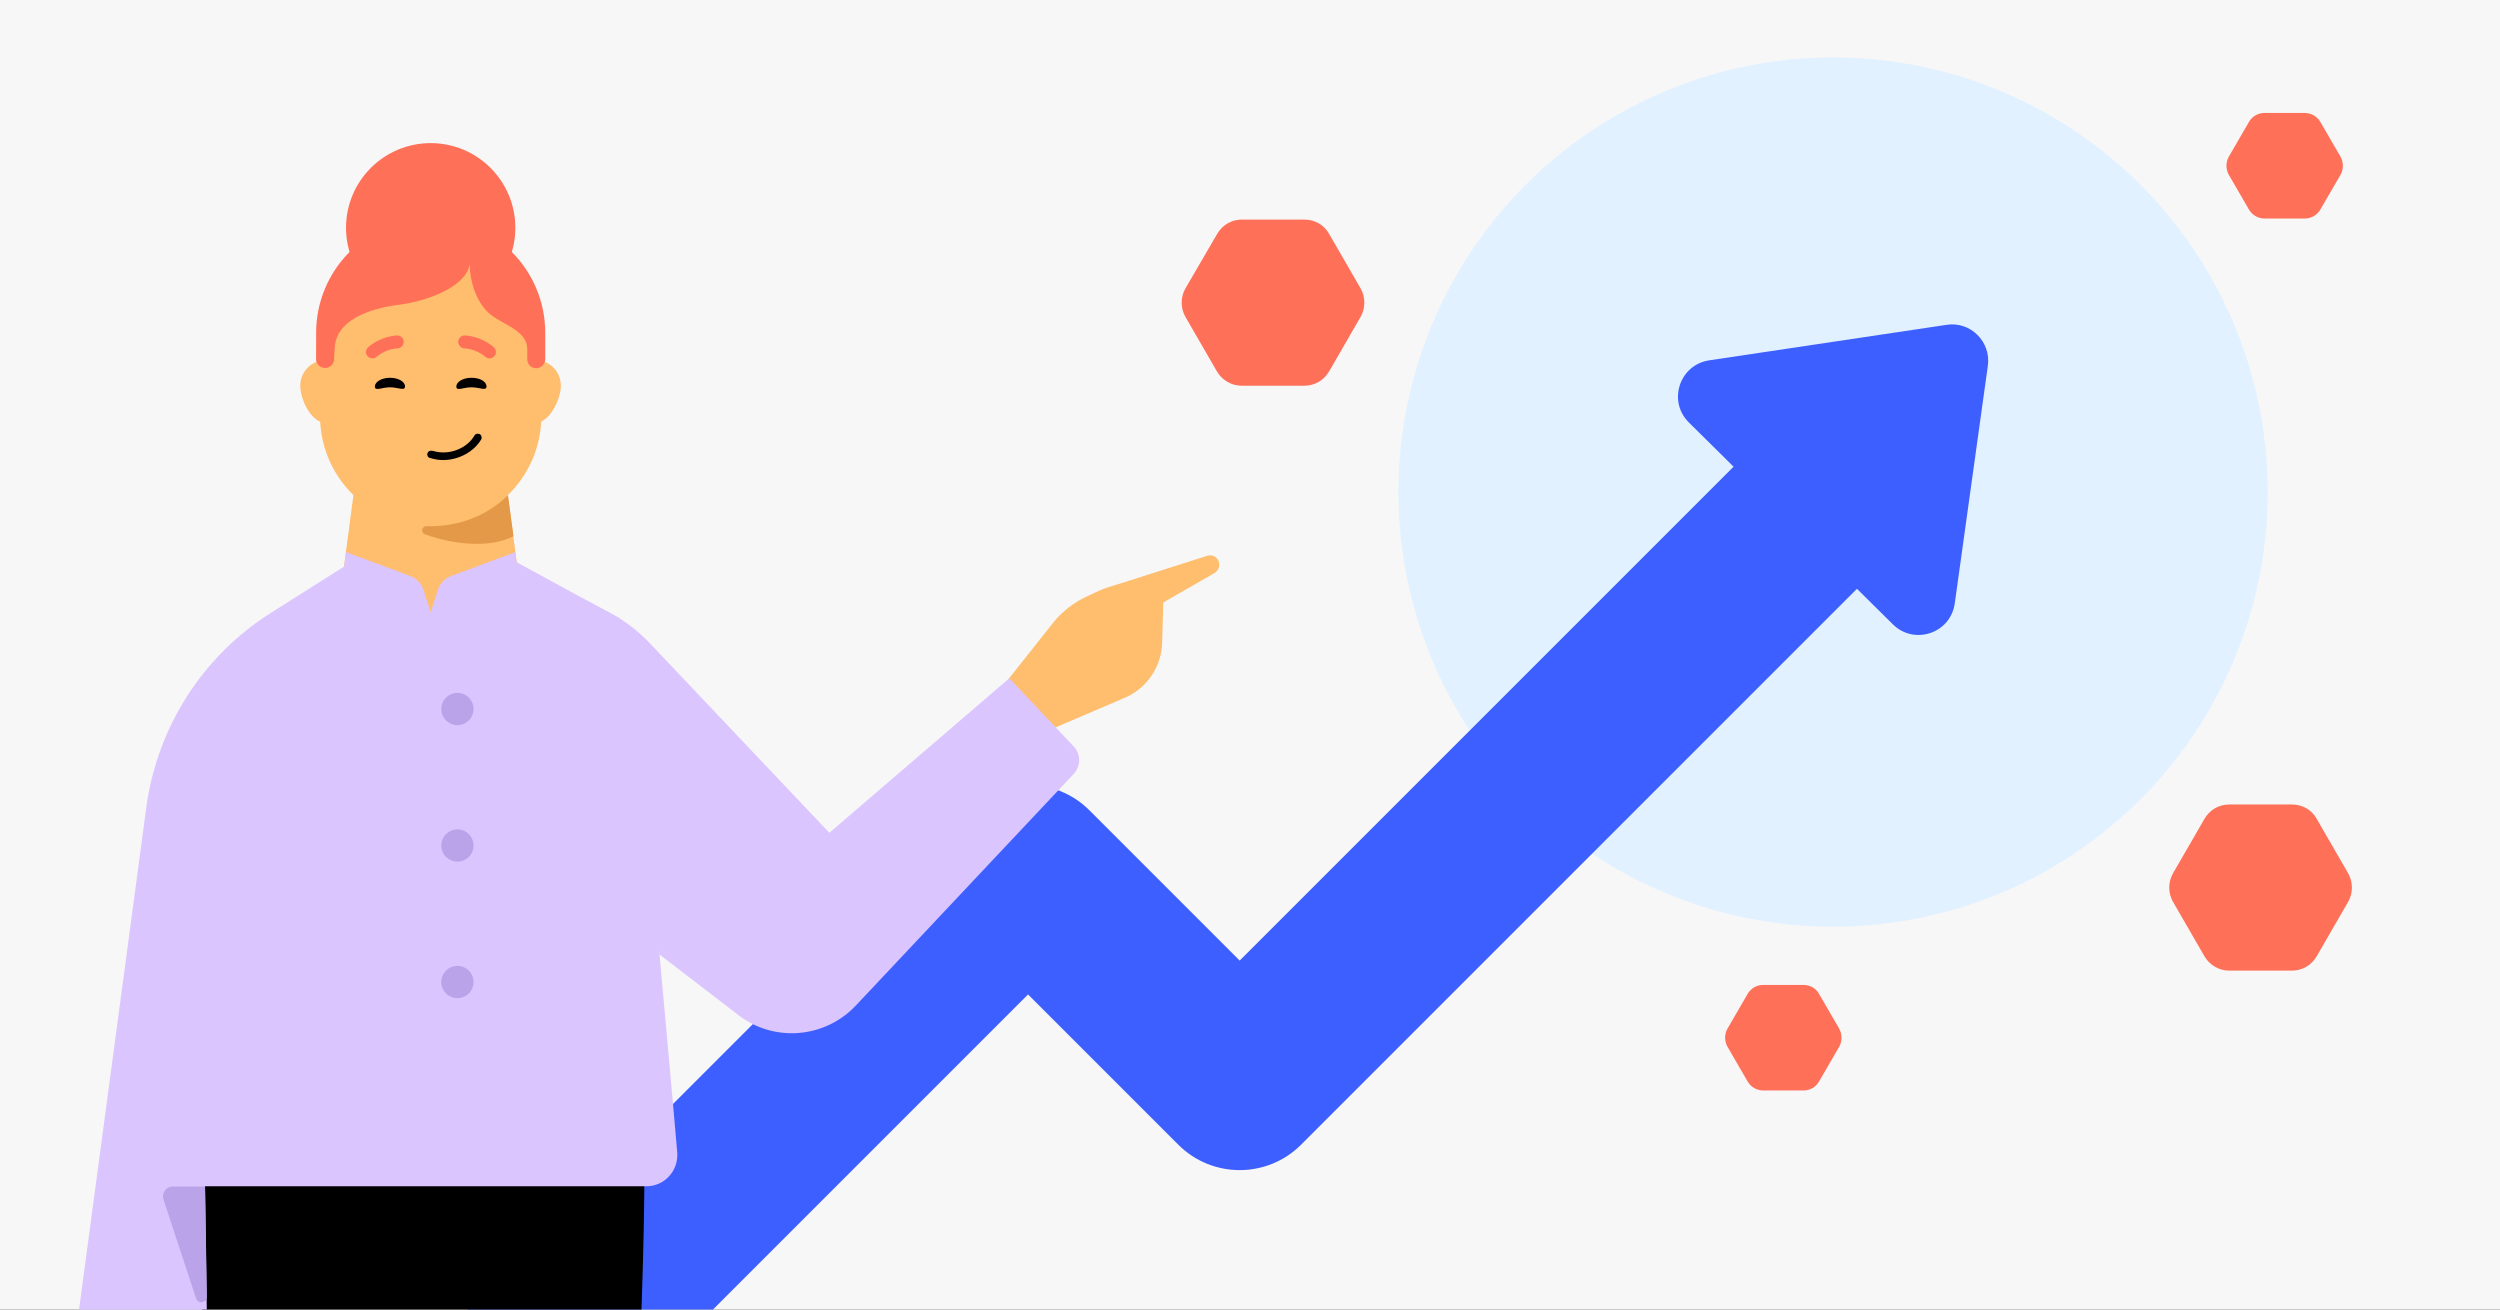 <svg enable-background="new 0 0 945 495" viewBox="0 0 945 495" xmlns="http://www.w3.org/2000/svg" xmlns:xlink="http://www.w3.org/1999/xlink"><rect x="0" y="0" width="945" height="495" fill="#333333" stroke="none"/><defs><path id="SVGID_1_" d="M0 0H945V495H0Z"/><clipPath id="SVGID_00000007410191112955480340000014108067817877170053_"><use xlink:href="#SVGID_1_"/></clipPath><clipPath id="SVGID_00000074404163913403309960000005755650835926767801_"><use xlink:href="#SVGID_00000119102031471657702230000008451923787362838975_"/></clipPath><clipPath id="SVGID_00000101085924635201952890000011035019250506050973_"><use xlink:href="#SVGID_00000108288675064226204030000017498552567233125292_"/></clipPath><clipPath id="SVGID_00000129896289101321662090000011106025127445323964_"><use xlink:href="#SVGID_00000148634584360523912670000004512576888931194240_"/></clipPath><clipPath id="SVGID_00000117651178127371074050000018266597966558191015_"><use xlink:href="#SVGID_00000047034468148519512830000000649436536968445595_"/></clipPath><clipPath id="SVGID_00000106846645578351713550000004288316228781785227_"><use xlink:href="#SVGID_00000149371566025716454000000011339765509641793172_"/></clipPath><clipPath id="SVGID_00000040556521085420264810000003803707694548591005_"><use xlink:href="#SVGID_00000044867551260382913410000004701567351265793178_"/></clipPath><clipPath id="SVGID_00000166661563533394979140000000610597445292408484_"><use xlink:href="#SVGID_00000093136230136610179060000011014740443311737733_"/></clipPath><clipPath id="SVGID_00000179620797484564460450000014805561667071964587_"><use xlink:href="#SVGID_00000164491068023622397420000007713138167621038243_"/></clipPath><path id="SVGID_00000119102031471657702230000008451923787362838975_" d="M0 0H945V495H0Z"/><path id="SVGID_00000108288675064226204030000017498552567233125292_" d="M0 0H945V495H0Z"/><path id="SVGID_00000148634584360523912670000004512576888931194240_" d="M0 0H945V495H0Z"/><path id="SVGID_00000047034468148519512830000000649436536968445595_" d="M0 0H945V495H0Z"/><path id="SVGID_00000149371566025716454000000011339765509641793172_" d="M0 0H945V495H0Z"/><path id="SVGID_00000044867551260382913410000004701567351265793178_" d="M0 0H945V495H0Z"/><path id="SVGID_00000093136230136610179060000011014740443311737733_" d="M0 0H945V495H0Z"/><path id="SVGID_00000164491068023622397420000007713138167621038243_" d="M0 0H945V495H0Z"/></defs><path clip-path="url(#SVGID_00000007410191112955480340000014108067817877170053_)" d="M-.4 0H945.5V495H-.4Z" fill="#f7f7f7"/><circle clip-path="url(#SVGID_00000074404163913403309960000005755650835926767801_)" cx="692.9" cy="186" fill="#e2f1ff" r="164.3"/><g clip-path="url(#SVGID_00000101085924635201952890000011035019250506050973_)"><path d="M98.1 652.8c-8.4 0-16.8-3.2-23.2-9.6-12.8-12.8-12.8-33.6 0-46.4l290.5-290.5c12.8-12.8 33.6-12.8 46.4 0l56.8 56.8L664 167.7c12.8-12.8 33.6-12.8 46.4 0 12.8 12.8 12.8 33.6 0 46.4L491.8 432.7c-12.8 12.8-33.6 12.8-46.4 0l-56.8-56.8L121.3 643.2C114.9 649.6 106.5 652.8 98.1 652.8z" fill="#3e5fff"/></g><path clip-path="url(#SVGID_00000129896289101321662090000011106025127445323964_)" d="M751.4 138.3l-12.5 89.8c-1.6 11.3-15.3 15.9-23.4 7.9l-77.1-76.3c-8.1-8-3.6-21.8 7.7-23.5l89.6-13.4C744.8 121.3 752.7 129.2 751.4 138.3z" fill="#3e5fff"/><g clip-path="url(#SVGID_00000117651178127371074050000018266597966558191015_)"><circle cx="162.8" cy="86.1" fill="#ff7059" r="32"/><path d="M243.6 439.4c0 125.3-23.4 382.8-27.1 421.5-.3 3-2.8 5.2-5.8 5.2H108.1c-3 0-5.5-2.2-5.7-5.2-3.8-38.7-27.2-296.2-27.2-421.5l83.6-.4v-.2l.6.1 0 0 .6-.1v.2L243.6 439.4 243.6 439.4z"/><path d="M256 435.7c-1.1-13.4-6.7-74.9-6.7-74.9l-14.9-127-72.8-39.6-59.1 37.4c-25.9 16.3-43.1 43.3-47.2 73.6L30 494.1c-.7 5.4 3.5 10.3 8.9 10.3l39.4.4-.8-56.4h166.7C251.1 448.5 256.5 442.6 256 435.7z" fill="#dbc5ff"/><g fill="#ffbd6e"><path d="M380.1 258.1l17.9-22.6c3.4-4.3 7.8-7.7 12.7-10l4.1-1.9c3.6-1.7 7.6-2.8 11.6-3.1l5-.5c4.5-.4 8.4 3.2 8.3 7.7l-.4 15.3c-.3 9-5.7 17.1-14 20.7l-27.8 11.9L380.1 258.1z"/><path d="M420.2 221.6l36.1-11.5c1.5-.5 3.2.1 4 1.4l0 0c1.1 1.7.6 4-1.2 5.1l-19.5 11.2L420.2 221.6z"/><path d="M194.1 229.4l-14.2 28.1c-7.1 14-27.2 14-34.3 0l-14.2-28.1c-1.8-3.4-2.4-7.3-1.9-11.2l9.6-72.7h47.3l5.6 42.2.2 1.1 1.6 12.2.3 2.3 2 14.9C196.6 222 195.9 225.9 194.1 229.4z"/></g><path d="M222.7 227.5l8.3 4.4c5.4 2.9 10.3 6.7 14.5 11.1l68 71.8 68-58.4 24.4 25.8c2.7 2.9 2.7 7.4 0 10.3l-82.4 87.6c-11.7 12.4-30.9 14-44.4 3.6l-29.8-22.9L222.7 227.5z" fill="#dbc5ff"/><path d="M77.5 448.5H65.3c-2.5 0-4.3 2.5-3.5 4.9l12.3 37.4c.7 2.3 4.1 1.7 4.1-.7L77.5 448.5z" fill="#bba3e9"/><path d="M132.9 145.8c0-5.4-4.3-9.7-9.7-9.7-5.3 0-9.7 4.3-9.7 9.7s4.3 14.1 9.7 14.1S132.9 151.1 132.9 145.8z" fill="#ffbd6e"/><path d="M212 145.8c0-5.4-4.3-9.7-9.7-9.7-5.3 0-9.7 4.3-9.7 9.7s4.3 14.1 9.7 14.1C207.6 159.9 212 151.1 212 145.8z" fill="#ffbd6e"/><path d="M162.8 199c-22.5 0-40.9-17.7-41.8-40.1l-1.4-22.7c-1-24.6 18.7-45 43.2-45 24.6 0 44.2 20.5 43.2 45l-1.4 22.7C203.7 181.3 185.2 199 162.8 199L162.8 199z" fill="#ffbd6e"/><path d="M153.1 146.1c0 1.8-2.6.3-5.7.3s-5.7 1.6-5.7-.3c0-1.8 2.6-3.3 5.7-3.3S153.1 144.2 153.1 146.1z"/><path d="M183.9 146.1c0 1.8-2.6.3-5.7.3-3.2 0-5.7 1.6-5.7-.3 0-1.8 2.6-3.3 5.7-3.3C181.4 142.8 183.9 144.2 183.9 146.1z"/><path d="M151.6 131.2c.6-.5 1-1.2 1-2 0-1.3-1.1-2.4-2.4-2.4-.3 0-5.9.1-11 4.4-1 .9-1.2 2.4-.3 3.4s2.4 1.2 3.4.3c3.8-3.2 7.9-3.2 7.9-3.2C150.7 131.7 151.2 131.5 151.6 131.2z" fill="#ff7059"/><path d="M174.2 131.2c-.6-.5-1-1.2-1-2 0-1.3 1.1-2.4 2.4-2.4.3 0 5.9.1 11 4.4 1 .9 1.2 2.4.3 3.4s-2.4 1.2-3.4.3c-3.8-3.2-7.9-3.2-7.9-3.2C175.1 131.7 174.6 131.5 174.2 131.2z" fill="#ff7059"/><path d="M163.4 170.4c-.8-.2-1.6.2-1.8.9-.3.7.1 1.6.9 1.8.3.1.7.2 1.1.3 6.8 1.8 14.8-1.4 18.3-7.3.2-.3.2-.7.1-1.1-.1-.4-.3-.7-.7-.9-.1-.1-.2-.1-.4-.1-.6-.2-1.3.1-1.6.7-2.8 4.8-9.4 7.4-15 5.9C164 170.5 163.7 170.5 163.4 170.4L163.4 170.4 163.4 170.4z"/><path d="M206.1 135.7v-9.9l0 0c0-23.9-19.4-43.3-43.3-43.3s-43.3 19.4-43.3 43.3v9.9c0 1.9 1.5 3.4 3.4 3.4s3.4-1.6 3.4-3.4c0-1.2.1-2.3.2-3.5 0-11.2 13.2-15.6 24.3-17 13.4-1.8 26.7-8.2 26.7-16.1 0 7.7 2.9 16 8.2 20 5.5 4.1 13.6 6.1 13.6 12.9v3.8c0 1.9 1.5 3.4 3.4 3.4S206.1 137.5 206.1 135.7z" fill="#ff7059"/><path d="M161.2 198.9c9.6.3 21.5-2.5 30.8-11.7l2.1 15.5c-8.7 4.5-22.3 3.3-33.4-.7C158.9 201.3 159.4 198.9 161.2 198.9z" fill="#e49948"/><path d="M130.8 208.7l24.2 9c2.4.9 4.3 2.8 5.1 5.3l3.2 10v42.5l-33.9-26.3-2.9-26.2 3.6-9L130.8 208.7z" fill="#dbc5ff"/><path d="M194.8 208.7l-24.2 9c-2.4.9-4.3 2.8-5.1 5.3l-3.2 10v42.5l33.9-26.3 2.9-26.2-3.6-9L194.8 208.7z" fill="#dbc5ff"/><circle cx="172.9" cy="268" fill="#bba3e9" r="6.1"/><circle cx="172.9" cy="319.6" fill="#bba3e9" r="6.1"/><circle cx="172.9" cy="371.2" fill="#bba3e9" r="6.1"/></g><g fill="#ff7059"><path clip-path="url(#SVGID_00000106846645578351713550000004288316228781785227_)" d="M866.4 304.1h-23.8c-3.9 0-7.4 2.1-9.3 5.4l-11.9 20.6c-1.9 3.3-1.9 7.5 0 10.8l11.9 20.6c1.9 3.3 5.5 5.4 9.3 5.4h23.8c3.9 0 7.4-2.1 9.3-5.4l11.9-20.6c1.9-3.3 1.9-7.5 0-10.8l-11.9-20.6C873.8 306.1 870.3 304.1 866.4 304.1z"/><path clip-path="url(#SVGID_00000040556521085420264810000003803707694548591005_)" d="M493.2 83h-23.8c-3.9 0-7.4 2.1-9.3 5.4l-12 20.6c-1.9 3.3-1.9 7.5 0 10.8l11.9 20.6c1.9 3.3 5.5 5.4 9.3 5.4h23.8c3.9 0 7.4-2.1 9.3-5.4l11.9-20.6c1.9-3.3 1.9-7.5 0-10.8l-11.9-20.6C500.6 85.1 497 83 493.2 83z"/><path clip-path="url(#SVGID_00000166661563533394979140000000610597445292408484_)" d="M681.7 372.3h-15.2c-2.5 0-4.7 1.3-5.9 3.4l-7.6 13.1c-1.2 2.1-1.2 4.7 0 6.9l7.6 13.1c1.2 2.1 3.5 3.4 5.9 3.4h15.2c2.5 0 4.7-1.3 5.9-3.4l7.6-13.1c1.2-2.1 1.2-4.7 0-6.9l-7.6-13.1C686.5 373.6 684.2 372.3 681.7 372.3z"/><path clip-path="url(#SVGID_00000179620797484564460450000014805561667071964587_)" d="M871.2 42.7H856c-2.5 0-4.7 1.3-5.9 3.4l-7.6 13.1c-1.2 2.1-1.2 4.7 0 6.9l7.6 13.1c1.2 2.1 3.5 3.4 5.9 3.4h15.2c2.5 0 4.7-1.3 5.9-3.4l7.6-13.1c1.2-2.1 1.2-4.7 0-6.9l-7.6-13.1C875.9 44 873.6 42.7 871.2 42.7z"/></g></svg>